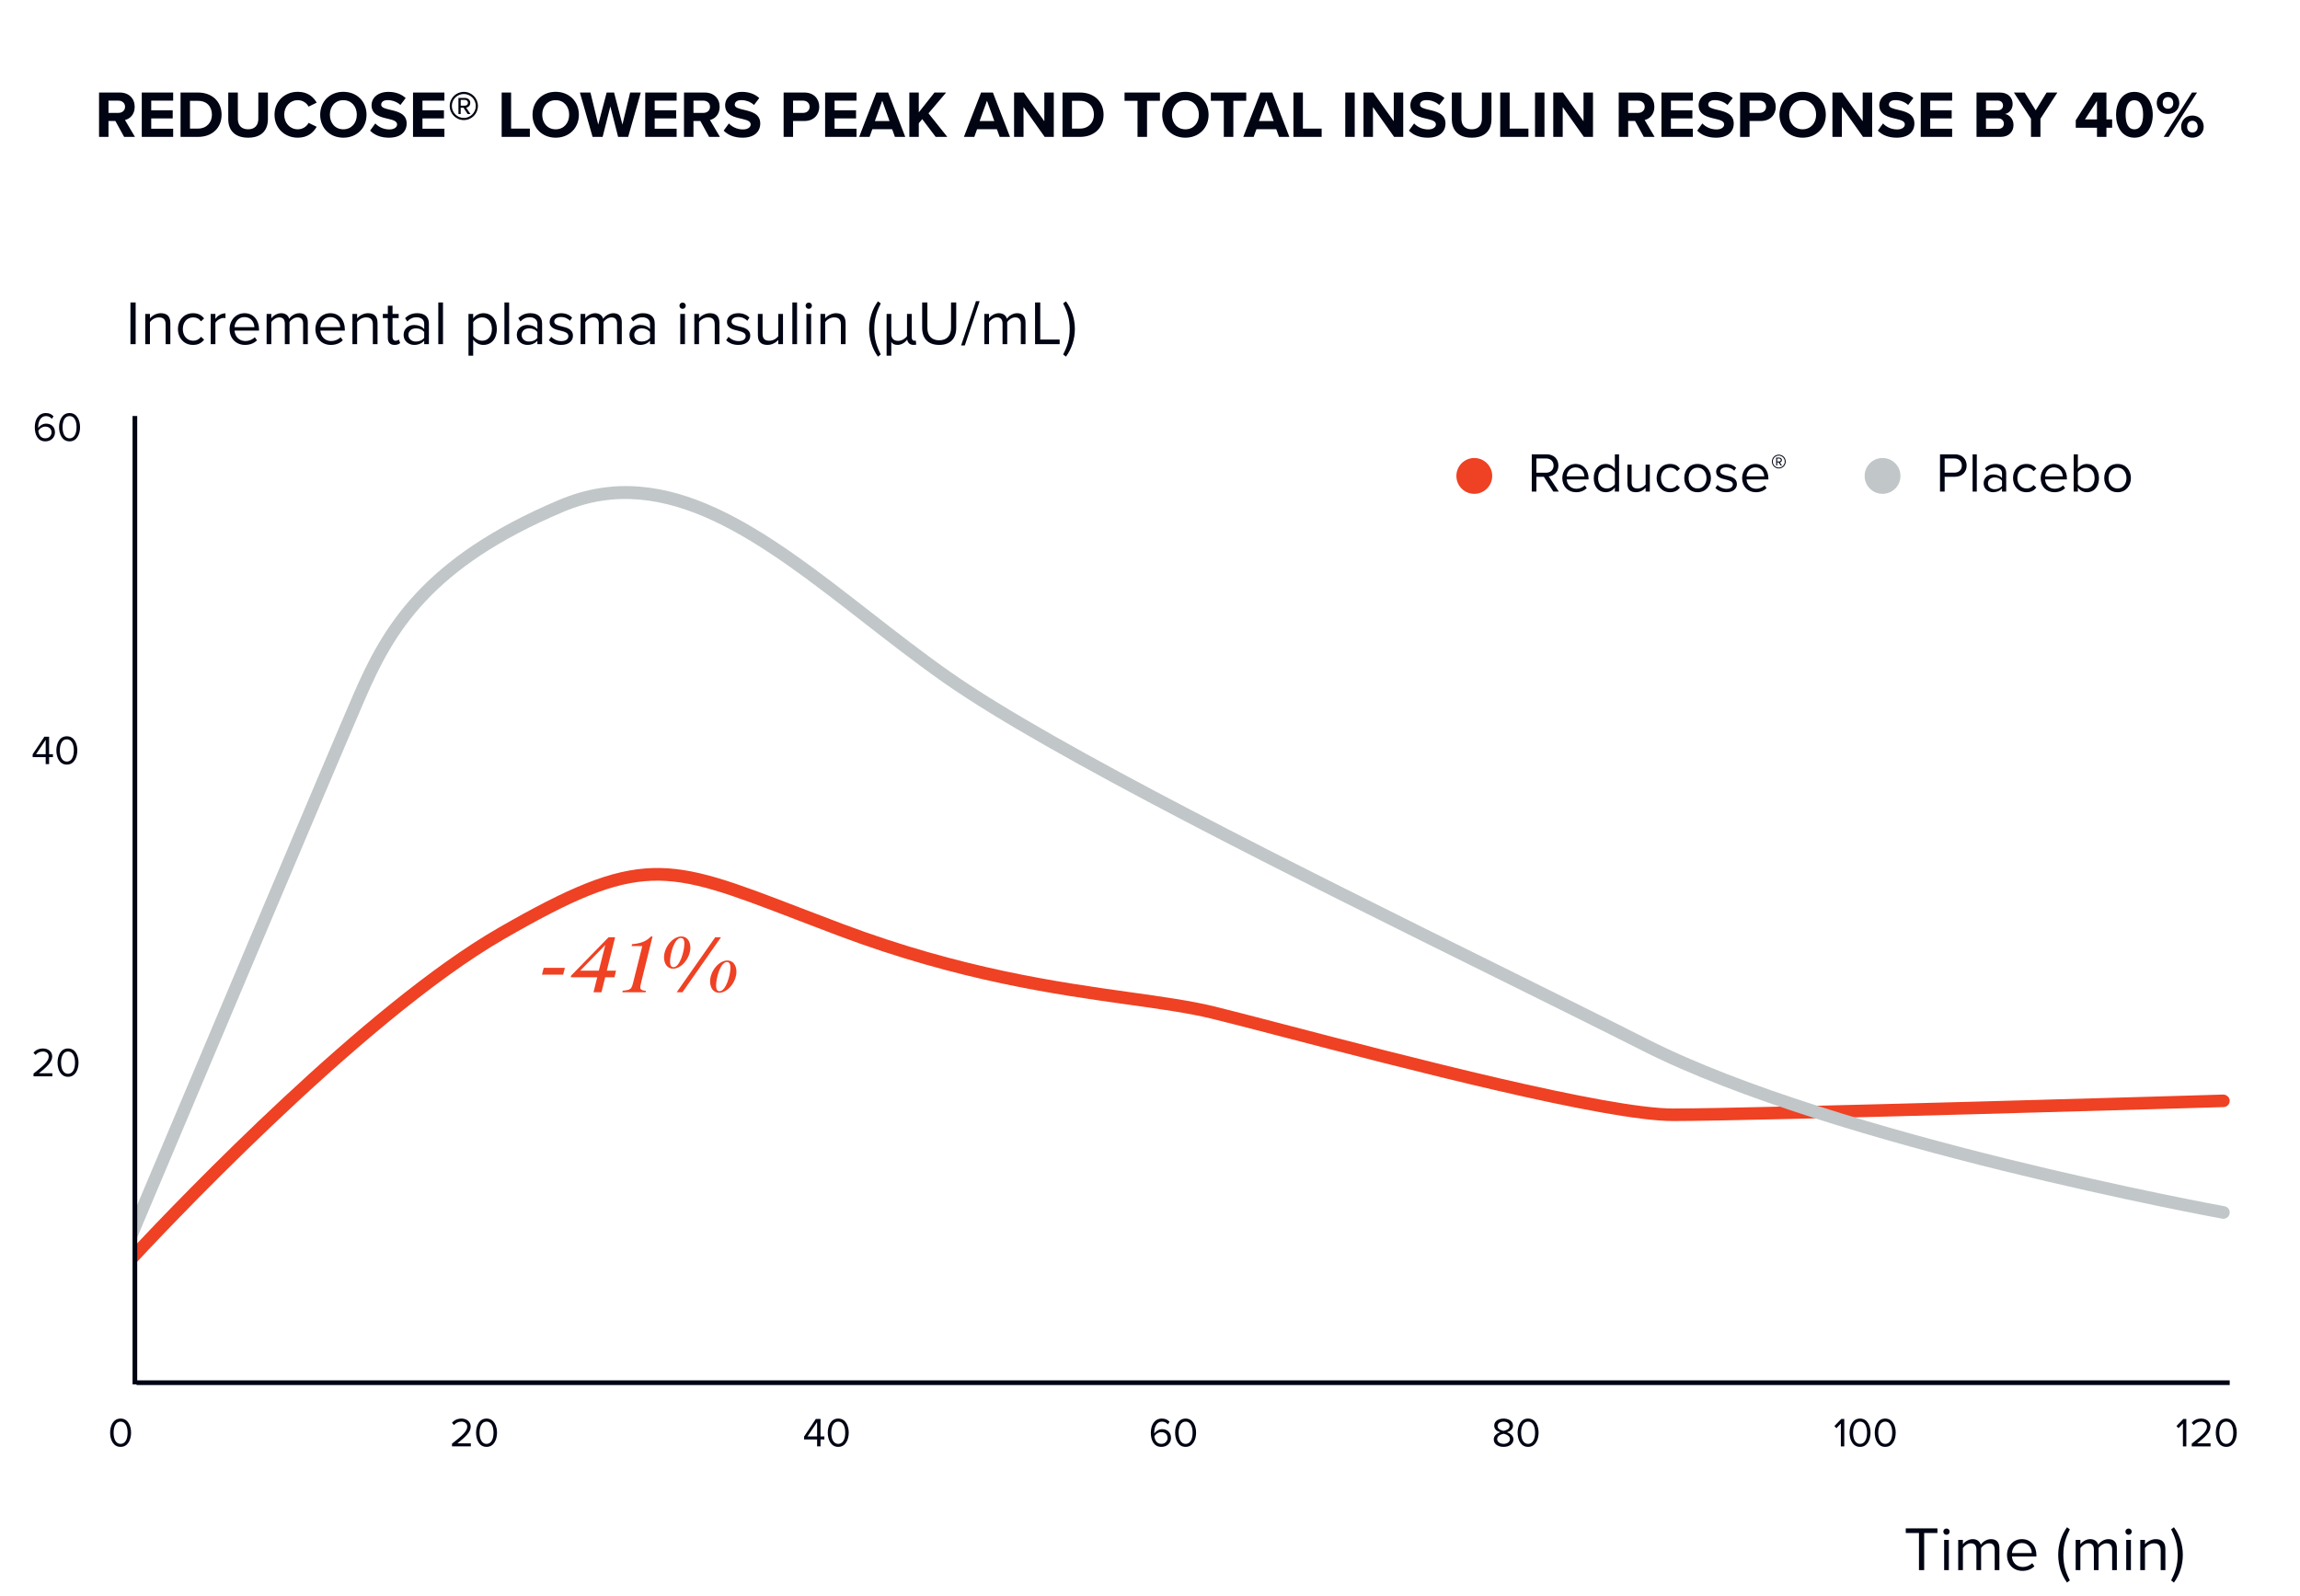 <svg xmlns="http://www.w3.org/2000/svg" fill="none" viewBox="0 0 588 408" height="408" width="588">
<path fill="#000413" d="M31.731 35L29.504 30.937H27.736V35H25.322V23.661H30.626C32.989 23.661 34.434 25.208 34.434 27.316C34.434 29.322 33.176 30.393 31.952 30.682L34.502 35H31.731ZM31.969 27.299C31.969 26.347 31.238 25.735 30.269 25.735H27.736V28.863H30.269C31.238 28.863 31.969 28.251 31.969 27.299ZM36.245 35V23.661H44.27V25.735H38.66V28.2H44.151V30.274H38.66V32.909H44.27V35H36.245ZM46.157 35V23.661H50.628C54.181 23.661 56.646 25.922 56.646 29.339C56.646 32.756 54.181 35 50.628 35H46.157ZM48.571 32.875H50.628C52.872 32.875 54.181 31.26 54.181 29.339C54.181 27.333 52.957 25.786 50.628 25.786H48.571V32.875ZM58.359 30.478V23.661H60.807V30.393C60.807 31.974 61.674 33.062 63.442 33.062C65.176 33.062 66.043 31.974 66.043 30.393V23.661H68.491V30.461C68.491 33.283 66.876 35.204 63.442 35.204C59.974 35.204 58.359 33.266 58.359 30.478ZM76.133 35.204C72.818 35.204 70.183 32.824 70.183 29.339C70.183 25.854 72.818 23.474 76.133 23.474C78.717 23.474 80.162 24.834 80.961 26.245L78.887 27.265C78.411 26.347 77.391 25.616 76.133 25.616C74.161 25.616 72.665 27.197 72.665 29.339C72.665 31.481 74.161 33.062 76.133 33.062C77.391 33.062 78.411 32.348 78.887 31.413L80.961 32.416C80.145 33.827 78.717 35.204 76.133 35.204ZM81.854 29.339C81.854 25.922 84.353 23.474 87.77 23.474C91.204 23.474 93.703 25.922 93.703 29.339C93.703 32.756 91.204 35.204 87.77 35.204C84.353 35.204 81.854 32.756 81.854 29.339ZM91.221 29.339C91.221 27.214 89.861 25.616 87.77 25.616C85.679 25.616 84.336 27.214 84.336 29.339C84.336 31.447 85.679 33.062 87.77 33.062C89.861 33.062 91.221 31.447 91.221 29.339ZM94.615 33.402L95.941 31.566C96.74 32.399 97.981 33.096 99.545 33.096C100.871 33.096 101.517 32.467 101.517 31.821C101.517 30.971 100.531 30.682 99.222 30.376C97.369 29.951 94.989 29.441 94.989 26.908C94.989 25.021 96.621 23.491 99.29 23.491C101.092 23.491 102.588 24.035 103.71 25.072L102.367 26.84C101.449 25.99 100.225 25.599 99.12 25.599C98.032 25.599 97.454 26.075 97.454 26.755C97.454 27.52 98.406 27.758 99.715 28.064C101.585 28.489 103.965 29.05 103.965 31.566C103.965 33.64 102.486 35.204 99.426 35.204C97.25 35.204 95.686 34.473 94.615 33.402ZM105.59 35V23.661H113.614V25.735H108.004V28.2H113.495V30.274H108.004V32.909H113.614V35H105.59ZM118.578 30.699C116.589 30.699 114.974 29.084 114.974 27.095C114.974 25.089 116.589 23.491 118.578 23.491C120.584 23.491 122.182 25.089 122.182 27.095C122.182 29.084 120.584 30.699 118.578 30.699ZM118.578 24.035C116.878 24.035 115.518 25.395 115.518 27.095C115.518 28.778 116.878 30.155 118.578 30.155C120.261 30.155 121.638 28.778 121.638 27.095C121.638 25.395 120.261 24.035 118.578 24.035ZM119.564 29.169L118.493 27.537H117.779V29.169H117.201V25.038H118.884C119.615 25.038 120.227 25.531 120.227 26.296C120.227 27.214 119.411 27.52 119.173 27.52L120.278 29.169H119.564ZM118.884 25.548H117.779V27.01H118.884C119.275 27.01 119.632 26.721 119.632 26.296C119.632 25.837 119.275 25.548 118.884 25.548ZM128.251 35V23.661H130.665V32.875H135.459V35H128.251ZM136.141 29.339C136.141 25.922 138.64 23.474 142.057 23.474C145.491 23.474 147.99 25.922 147.99 29.339C147.99 32.756 145.491 35.204 142.057 35.204C138.64 35.204 136.141 32.756 136.141 29.339ZM145.508 29.339C145.508 27.214 144.148 25.616 142.057 25.616C139.966 25.616 138.623 27.214 138.623 29.339C138.623 31.447 139.966 33.062 142.057 33.062C144.148 33.062 145.508 31.447 145.508 29.339ZM158.022 35L156.033 27.214L154.061 35H151.494L148.247 23.661H150.95L152.939 31.855L155.098 23.661H156.985L159.127 31.855L161.099 23.661H163.819L160.589 35H158.022ZM164.957 35V23.661H172.981V25.735H167.371V28.2H172.862V30.274H167.371V32.909H172.981V35H164.957ZM181.278 35L179.051 30.937H177.283V35H174.869V23.661H180.173C182.536 23.661 183.981 25.208 183.981 27.316C183.981 29.322 182.723 30.393 181.499 30.682L184.049 35H181.278ZM181.516 27.299C181.516 26.347 180.785 25.735 179.816 25.735H177.283V28.863H179.816C180.785 28.863 181.516 28.251 181.516 27.299ZM185.01 33.402L186.336 31.566C187.135 32.399 188.376 33.096 189.94 33.096C191.266 33.096 191.912 32.467 191.912 31.821C191.912 30.971 190.926 30.682 189.617 30.376C187.764 29.951 185.384 29.441 185.384 26.908C185.384 25.021 187.016 23.491 189.685 23.491C191.487 23.491 192.983 24.035 194.105 25.072L192.762 26.84C191.844 25.99 190.62 25.599 189.515 25.599C188.427 25.599 187.849 26.075 187.849 26.755C187.849 27.52 188.801 27.758 190.11 28.064C191.98 28.489 194.36 29.05 194.36 31.566C194.36 33.64 192.881 35.204 189.821 35.204C187.645 35.204 186.081 34.473 185.01 33.402ZM200.335 35V23.661H205.639C208.104 23.661 209.447 25.327 209.447 27.316C209.447 29.288 208.087 30.937 205.639 30.937H202.749V35H200.335ZM206.982 27.299C206.982 26.364 206.268 25.735 205.316 25.735H202.749V28.863H205.316C206.268 28.863 206.982 28.251 206.982 27.299ZM210.944 35V23.661H218.968V25.735H213.358V28.2H218.849V30.274H213.358V32.909H218.968V35H210.944ZM228.794 35L228.08 33.045H223.014L222.3 35H219.648L224.034 23.661H227.06L231.429 35H228.794ZM225.547 25.752L223.66 30.954H227.417L225.547 25.752ZM239.208 35L235.774 30.461L234.89 31.515V35H232.476V23.661H234.89V28.727L238.902 23.661H241.877L237.372 28.982L242.183 35H239.208ZM255.572 35L254.858 33.045H249.792L249.078 35H246.426L250.812 23.661H253.838L258.207 35H255.572ZM252.325 25.752L250.438 30.954H254.195L252.325 25.752ZM267.074 35L261.668 27.384V35H259.254V23.661H261.736L266.989 31.005V23.661H269.403V35H267.074ZM271.639 35V23.661H276.11C279.663 23.661 282.128 25.922 282.128 29.339C282.128 32.756 279.663 35 276.11 35H271.639ZM274.053 32.875H276.11C278.354 32.875 279.663 31.26 279.663 29.339C279.663 27.333 278.439 25.786 276.11 25.786H274.053V32.875ZM290.809 35V25.786H287.494V23.661H296.538V25.786H293.24V35H290.809ZM297.126 29.339C297.126 25.922 299.625 23.474 303.042 23.474C306.476 23.474 308.975 25.922 308.975 29.339C308.975 32.756 306.476 35.204 303.042 35.204C299.625 35.204 297.126 32.756 297.126 29.339ZM306.493 29.339C306.493 27.214 305.133 25.616 303.042 25.616C300.951 25.616 299.608 27.214 299.608 29.339C299.608 31.447 300.951 33.062 303.042 33.062C305.133 33.062 306.493 31.447 306.493 29.339ZM312.872 35V25.786H309.557V23.661H318.601V25.786H315.303V35H312.872ZM326.992 35L326.278 33.045H321.212L320.498 35H317.846L322.232 23.661H325.258L329.627 35H326.992ZM323.745 25.752L321.858 30.954H325.615L323.745 25.752ZM330.674 35V23.661H333.088V32.875H337.882V35H330.674ZM343.922 35V23.661H346.336V35H343.922ZM356.407 35L351.001 27.384V35H348.587V23.661H351.069L356.322 31.005V23.661H358.736V35H356.407ZM360.19 33.402L361.516 31.566C362.315 32.399 363.556 33.096 365.12 33.096C366.446 33.096 367.092 32.467 367.092 31.821C367.092 30.971 366.106 30.682 364.797 30.376C362.944 29.951 360.564 29.441 360.564 26.908C360.564 25.021 362.196 23.491 364.865 23.491C366.667 23.491 368.163 24.035 369.285 25.072L367.942 26.84C367.024 25.99 365.8 25.599 364.695 25.599C363.607 25.599 363.029 26.075 363.029 26.755C363.029 27.52 363.981 27.758 365.29 28.064C367.16 28.489 369.54 29.05 369.54 31.566C369.54 33.64 368.061 35.204 365.001 35.204C362.825 35.204 361.261 34.473 360.19 33.402ZM371.165 30.478V23.661H373.613V30.393C373.613 31.974 374.48 33.062 376.248 33.062C377.982 33.062 378.849 31.974 378.849 30.393V23.661H381.297V30.461C381.297 33.283 379.682 35.204 376.248 35.204C372.78 35.204 371.165 33.266 371.165 30.478ZM383.534 35V23.661H385.948V32.875H390.742V35H383.534ZM392.432 35V23.661H394.846V35H392.432ZM404.917 35L399.511 27.384V35H397.097V23.661H399.579L404.832 31.005V23.661H407.246V35H404.917ZM420.24 35L418.013 30.937H416.245V35H413.831V23.661H419.135C421.498 23.661 422.943 25.208 422.943 27.316C422.943 29.322 421.685 30.393 420.461 30.682L423.011 35H420.24ZM420.478 27.299C420.478 26.347 419.747 25.735 418.778 25.735H416.245V28.863H418.778C419.747 28.863 420.478 28.251 420.478 27.299ZM424.755 35V23.661H432.779V25.735H427.169V28.2H432.66V30.274H427.169V32.909H432.779V35H424.755ZM433.884 33.402L435.21 31.566C436.009 32.399 437.25 33.096 438.814 33.096C440.14 33.096 440.786 32.467 440.786 31.821C440.786 30.971 439.8 30.682 438.491 30.376C436.638 29.951 434.258 29.441 434.258 26.908C434.258 25.021 435.89 23.491 438.559 23.491C440.361 23.491 441.857 24.035 442.979 25.072L441.636 26.84C440.718 25.99 439.494 25.599 438.389 25.599C437.301 25.599 436.723 26.075 436.723 26.755C436.723 27.52 437.675 27.758 438.984 28.064C440.854 28.489 443.234 29.05 443.234 31.566C443.234 33.64 441.755 35.204 438.695 35.204C436.519 35.204 434.955 34.473 433.884 33.402ZM444.86 35V23.661H450.164C452.629 23.661 453.972 25.327 453.972 27.316C453.972 29.288 452.612 30.937 450.164 30.937H447.274V35H444.86ZM451.507 27.299C451.507 26.364 450.793 25.735 449.841 25.735H447.274V28.863H449.841C450.793 28.863 451.507 28.251 451.507 27.299ZM454.924 29.339C454.924 25.922 457.423 23.474 460.84 23.474C464.274 23.474 466.773 25.922 466.773 29.339C466.773 32.756 464.274 35.204 460.84 35.204C457.423 35.204 454.924 32.756 454.924 29.339ZM464.291 29.339C464.291 27.214 462.931 25.616 460.84 25.616C458.749 25.616 457.406 27.214 457.406 29.339C457.406 31.447 458.749 33.062 460.84 33.062C462.931 33.062 464.291 31.447 464.291 29.339ZM476.287 35L470.881 27.384V35H468.467V23.661H470.949L476.202 31.005V23.661H478.616V35H476.287ZM480.07 33.402L481.396 31.566C482.195 32.399 483.436 33.096 485 33.096C486.326 33.096 486.972 32.467 486.972 31.821C486.972 30.971 485.986 30.682 484.677 30.376C482.824 29.951 480.444 29.441 480.444 26.908C480.444 25.021 482.076 23.491 484.745 23.491C486.547 23.491 488.043 24.035 489.165 25.072L487.822 26.84C486.904 25.99 485.68 25.599 484.575 25.599C483.487 25.599 482.909 26.075 482.909 26.755C482.909 27.52 483.861 27.758 485.17 28.064C487.04 28.489 489.42 29.05 489.42 31.566C489.42 33.64 487.941 35.204 484.881 35.204C482.705 35.204 481.141 34.473 480.07 33.402ZM491.045 35V23.661H499.069V25.735H493.459V28.2H498.95V30.274H493.459V32.909H499.069V35H491.045ZM505.306 35V23.661H511.273C513.432 23.661 514.537 25.038 514.537 26.551C514.537 27.979 513.653 28.931 512.582 29.152C513.789 29.339 514.758 30.512 514.758 31.94C514.758 33.64 513.619 35 511.46 35H505.306ZM507.72 28.217H510.746C511.562 28.217 512.072 27.69 512.072 26.959C512.072 26.262 511.562 25.718 510.746 25.718H507.72V28.217ZM507.72 32.943H510.831C511.749 32.943 512.293 32.416 512.293 31.6C512.293 30.886 511.783 30.274 510.831 30.274H507.72V32.943ZM519.226 35V30.359L514.857 23.661H517.611L520.433 28.217L523.221 23.661H525.975L521.64 30.359V35H519.226ZM536.097 35V32.654H530.674V30.75L535.179 23.661H538.511V30.529H539.973V32.654H538.511V35H536.097ZM536.097 25.803L533.037 30.529H536.097V25.803ZM540.97 29.339C540.97 26.415 542.415 23.491 545.662 23.491C548.892 23.491 550.354 26.415 550.354 29.339C550.354 32.263 548.892 35.204 545.662 35.204C542.415 35.204 540.97 32.263 540.97 29.339ZM547.889 29.339C547.889 27.248 547.277 25.633 545.662 25.633C544.03 25.633 543.418 27.248 543.418 29.339C543.418 31.43 544.03 33.062 545.662 33.062C547.277 33.062 547.889 31.43 547.889 29.339ZM551.376 26.347C551.376 24.749 552.515 23.491 554.249 23.491C556 23.491 557.139 24.749 557.139 26.347C557.139 27.928 556 29.135 554.249 29.135C552.515 29.135 551.376 27.928 551.376 26.347ZM553.144 35L560.386 23.661H561.678L554.419 35H553.144ZM555.592 26.347C555.592 25.395 555.031 24.834 554.249 24.834C553.484 24.834 552.906 25.395 552.906 26.347C552.906 27.231 553.484 27.809 554.249 27.809C555.031 27.809 555.592 27.231 555.592 26.347ZM557.615 32.399C557.615 30.801 558.754 29.543 560.488 29.543C562.222 29.543 563.378 30.801 563.378 32.399C563.378 33.98 562.222 35.204 560.488 35.204C558.754 35.204 557.615 33.98 557.615 32.399ZM561.848 32.399C561.848 31.464 561.27 30.886 560.488 30.886C559.706 30.886 559.145 31.464 559.145 32.399C559.145 33.317 559.706 33.878 560.488 33.878C561.27 33.878 561.848 33.317 561.848 32.399Z"></path>
<path fill="#000413" d="M33.351 88V77.328H34.679V88H33.351ZM42.347 88V82.944C42.347 81.584 41.659 81.152 40.619 81.152C39.675 81.152 38.779 81.728 38.331 82.352V88H37.131V80.272H38.331V81.392C38.875 80.752 39.931 80.08 41.083 80.08C42.699 80.08 43.547 80.896 43.547 82.576V88H42.347ZM45.495 84.128C45.495 81.84 47.047 80.08 49.351 80.08C50.759 80.08 51.591 80.656 52.183 81.424L51.383 82.16C50.871 81.456 50.215 81.152 49.415 81.152C47.767 81.152 46.743 82.416 46.743 84.128C46.743 85.84 47.767 87.12 49.415 87.12C50.215 87.12 50.871 86.8 51.383 86.112L52.183 86.848C51.591 87.616 50.759 88.192 49.351 88.192C47.047 88.192 45.495 86.432 45.495 84.128ZM53.865 88V80.272H55.065V81.52C55.689 80.704 56.585 80.112 57.641 80.112V81.344C57.497 81.312 57.353 81.296 57.161 81.296C56.425 81.296 55.417 81.904 55.065 82.528V88H53.865ZM58.699 84.128C58.699 81.888 60.298 80.08 62.507 80.08C64.843 80.08 66.219 81.904 66.219 84.224V84.528H59.962C60.059 85.984 61.083 87.2 62.746 87.2C63.627 87.2 64.522 86.848 65.13 86.224L65.707 87.008C64.939 87.776 63.898 88.192 62.635 88.192C60.346 88.192 58.699 86.544 58.699 84.128ZM62.49 81.072C60.843 81.072 60.026 82.464 59.962 83.648H65.034C65.019 82.496 64.251 81.072 62.49 81.072ZM77.49 88V82.752C77.49 81.776 77.058 81.152 76.066 81.152C75.266 81.152 74.418 81.728 74.018 82.336V88H72.818V82.752C72.818 81.776 72.402 81.152 71.394 81.152C70.61 81.152 69.778 81.728 69.362 82.352V88H68.162V80.272H69.362V81.392C69.682 80.896 70.722 80.08 71.858 80.08C73.042 80.08 73.714 80.72 73.938 81.52C74.37 80.816 75.41 80.08 76.53 80.08C77.938 80.08 78.69 80.864 78.69 82.416V88H77.49ZM80.636 84.128C80.636 81.888 82.236 80.08 84.444 80.08C86.78 80.08 88.156 81.904 88.156 84.224V84.528H81.9C81.996 85.984 83.02 87.2 84.684 87.2C85.564 87.2 86.46 86.848 87.068 86.224L87.644 87.008C86.876 87.776 85.836 88.192 84.572 88.192C82.284 88.192 80.636 86.544 80.636 84.128ZM84.428 81.072C82.78 81.072 81.964 82.464 81.9 83.648H86.972C86.956 82.496 86.188 81.072 84.428 81.072ZM95.316 88V82.944C95.316 81.584 94.628 81.152 93.588 81.152C92.644 81.152 91.748 81.728 91.3 82.352V88H90.1V80.272H91.3V81.392C91.844 80.752 92.9 80.08 94.052 80.08C95.668 80.08 96.516 80.896 96.516 82.576V88H95.316ZM100.864 88.192C99.728 88.192 99.152 87.536 99.152 86.384V81.328H97.872V80.272H99.152V78.16H100.352V80.272H101.92V81.328H100.352V86.128C100.352 86.704 100.608 87.12 101.136 87.12C101.472 87.12 101.792 86.976 101.952 86.8L102.304 87.696C102 87.984 101.568 88.192 100.864 88.192ZM108.447 88V87.12C107.807 87.824 106.927 88.192 105.887 88.192C104.575 88.192 103.183 87.312 103.183 85.632C103.183 83.904 104.575 83.088 105.887 83.088C106.943 83.088 107.823 83.424 108.447 84.144V82.752C108.447 81.712 107.615 81.12 106.495 81.12C105.567 81.12 104.815 81.456 104.127 82.192L103.567 81.36C104.399 80.496 105.391 80.08 106.655 80.08C108.287 80.08 109.647 80.816 109.647 82.688V88H108.447ZM108.447 86.368V84.912C107.983 84.272 107.167 83.952 106.319 83.952C105.199 83.952 104.415 84.656 104.415 85.648C104.415 86.624 105.199 87.328 106.319 87.328C107.167 87.328 107.983 87.008 108.447 86.368ZM112.053 88V77.328H113.253V88H112.053ZM120.972 90.944H119.772V80.272H120.972V81.424C121.532 80.64 122.492 80.08 123.58 80.08C125.612 80.08 127.02 81.616 127.02 84.128C127.02 86.624 125.612 88.192 123.58 88.192C122.524 88.192 121.596 87.696 120.972 86.832V90.944ZM125.756 84.128C125.756 82.416 124.828 81.152 123.276 81.152C122.332 81.152 121.388 81.712 120.972 82.384V85.872C121.388 86.544 122.332 87.12 123.276 87.12C124.828 87.12 125.756 85.84 125.756 84.128ZM128.959 88V77.328H130.159V88H128.959ZM137.385 88V87.12C136.745 87.824 135.865 88.192 134.825 88.192C133.513 88.192 132.121 87.312 132.121 85.632C132.121 83.904 133.513 83.088 134.825 83.088C135.881 83.088 136.761 83.424 137.385 84.144V82.752C137.385 81.712 136.553 81.12 135.433 81.12C134.505 81.12 133.753 81.456 133.065 82.192L132.505 81.36C133.337 80.496 134.329 80.08 135.593 80.08C137.225 80.08 138.585 80.816 138.585 82.688V88H137.385ZM137.385 86.368V84.912C136.921 84.272 136.105 83.952 135.257 83.952C134.137 83.952 133.353 84.656 133.353 85.648C133.353 86.624 134.137 87.328 135.257 87.328C136.105 87.328 136.921 87.008 137.385 86.368ZM140.318 86.976L140.942 86.112C141.454 86.704 142.43 87.216 143.486 87.216C144.67 87.216 145.31 86.688 145.31 85.936C145.31 85.088 144.366 84.816 143.326 84.56C142.014 84.256 140.526 83.904 140.526 82.304C140.526 81.104 141.566 80.08 143.406 80.08C144.718 80.08 145.646 80.576 146.27 81.2L145.71 82.032C145.246 81.472 144.398 81.056 143.406 81.056C142.35 81.056 141.694 81.536 141.694 82.224C141.694 82.976 142.574 83.216 143.582 83.456C144.926 83.76 146.478 84.144 146.478 85.856C146.478 87.152 145.438 88.192 143.438 88.192C142.174 88.192 141.102 87.808 140.318 86.976ZM157.756 88V82.752C157.756 81.776 157.324 81.152 156.332 81.152C155.532 81.152 154.684 81.728 154.284 82.336V88H153.084V82.752C153.084 81.776 152.668 81.152 151.66 81.152C150.876 81.152 150.044 81.728 149.628 82.352V88H148.428V80.272H149.628V81.392C149.948 80.896 150.988 80.08 152.124 80.08C153.308 80.08 153.98 80.72 154.204 81.52C154.636 80.816 155.676 80.08 156.796 80.08C158.204 80.08 158.956 80.864 158.956 82.416V88H157.756ZM166.182 88V87.12C165.542 87.824 164.662 88.192 163.622 88.192C162.31 88.192 160.918 87.312 160.918 85.632C160.918 83.904 162.31 83.088 163.622 83.088C164.678 83.088 165.558 83.424 166.182 84.144V82.752C166.182 81.712 165.35 81.12 164.23 81.12C163.302 81.12 162.55 81.456 161.862 82.192L161.302 81.36C162.134 80.496 163.126 80.08 164.39 80.08C166.022 80.08 167.382 80.816 167.382 82.688V88H166.182ZM166.182 86.368V84.912C165.718 84.272 164.902 83.952 164.054 83.952C162.934 83.952 162.15 84.656 162.15 85.648C162.15 86.624 162.934 87.328 164.054 87.328C164.902 87.328 165.718 87.008 166.182 86.368ZM174.504 78.976C174.072 78.976 173.704 78.608 173.704 78.16C173.704 77.712 174.072 77.36 174.504 77.36C174.952 77.36 175.32 77.712 175.32 78.16C175.32 78.608 174.952 78.976 174.504 78.976ZM173.912 88V80.272H175.112V88H173.912ZM182.722 88V82.944C182.722 81.584 182.034 81.152 180.994 81.152C180.05 81.152 179.154 81.728 178.706 82.352V88H177.506V80.272H178.706V81.392C179.25 80.752 180.306 80.08 181.458 80.08C183.074 80.08 183.922 80.896 183.922 82.576V88H182.722ZM185.646 86.976L186.27 86.112C186.782 86.704 187.758 87.216 188.814 87.216C189.998 87.216 190.638 86.688 190.638 85.936C190.638 85.088 189.694 84.816 188.654 84.56C187.342 84.256 185.854 83.904 185.854 82.304C185.854 81.104 186.894 80.08 188.734 80.08C190.046 80.08 190.974 80.576 191.598 81.2L191.038 82.032C190.574 81.472 189.726 81.056 188.734 81.056C187.678 81.056 187.022 81.536 187.022 82.224C187.022 82.976 187.902 83.216 188.91 83.456C190.254 83.76 191.806 84.144 191.806 85.856C191.806 87.152 190.766 88.192 188.766 88.192C187.502 88.192 186.43 87.808 185.646 86.976ZM198.972 88V86.912C198.38 87.584 197.372 88.192 196.22 88.192C194.604 88.192 193.756 87.408 193.756 85.728V80.272H194.956V85.36C194.956 86.72 195.644 87.12 196.684 87.12C197.628 87.12 198.524 86.576 198.972 85.952V80.272H200.172V88H198.972ZM202.568 88V77.328H203.768V88H202.568ZM206.754 78.976C206.322 78.976 205.954 78.608 205.954 78.16C205.954 77.712 206.322 77.36 206.754 77.36C207.202 77.36 207.57 77.712 207.57 78.16C207.57 78.608 207.202 78.976 206.754 78.976ZM206.162 88V80.272H207.362V88H206.162ZM214.972 88V82.944C214.972 81.584 214.284 81.152 213.244 81.152C212.3 81.152 211.404 81.728 210.956 82.352V88H209.756V80.272H210.956V81.392C211.5 80.752 212.556 80.08 213.708 80.08C215.324 80.08 216.172 80.896 216.172 82.576V88H214.972ZM224.453 91.184C223.013 89.216 222.197 86.688 222.197 84.112C222.197 81.536 223.013 79.024 224.453 77.04L225.173 77.584C224.149 79.616 223.509 81.44 223.509 84.112C223.509 86.768 224.149 88.608 225.173 90.624L224.453 91.184ZM227.862 90.944H226.662V80.272H227.862V85.36C227.862 86.64 228.55 87.152 229.622 87.152C230.534 87.152 231.43 86.576 231.878 85.952V80.272H233.078V86.192C233.078 86.752 233.334 87.12 233.83 87.12C233.942 87.12 234.07 87.104 234.134 87.088L234.23 88.128C234.054 88.16 233.814 88.192 233.59 88.192C232.582 88.192 232.086 87.664 231.926 86.816C231.382 87.568 230.47 88.192 229.478 88.192C228.566 88.192 228.086 87.84 227.862 87.424V90.944ZM235.757 83.856V77.328H237.085V83.824C237.085 85.776 238.141 87.008 240.109 87.008C242.077 87.008 243.133 85.776 243.133 83.824V77.328H244.461V83.84C244.461 86.496 243.005 88.192 240.109 88.192C237.213 88.192 235.757 86.48 235.757 83.856ZM245.712 88.32L249.504 77.008H250.448L246.656 88.32H245.712ZM260.975 88V82.752C260.975 81.776 260.543 81.152 259.551 81.152C258.751 81.152 257.903 81.728 257.503 82.336V88H256.303V82.752C256.303 81.776 255.887 81.152 254.879 81.152C254.095 81.152 253.263 81.728 252.847 82.352V88H251.647V80.272H252.847V81.392C253.167 80.896 254.207 80.08 255.343 80.08C256.527 80.08 257.199 80.72 257.423 81.52C257.855 80.816 258.895 80.08 260.015 80.08C261.423 80.08 262.175 80.864 262.175 82.416V88H260.975ZM264.616 88V77.328H265.944V86.816H270.904V88H264.616ZM273.477 84.112C273.477 81.44 272.837 79.616 271.797 77.584L272.517 77.04C273.973 79.024 274.789 81.536 274.789 84.112C274.789 86.688 273.973 89.216 272.517 91.184L271.797 90.624C272.837 88.608 273.477 86.768 273.477 84.112Z"></path>
<path fill="#000413" d="M490.589 401.453V391.965H487.213V390.781H495.309V391.965H491.917V401.453H490.589ZM497.618 392.429C497.186 392.429 496.818 392.061 496.818 391.613C496.818 391.165 497.186 390.813 497.618 390.813C498.066 390.813 498.434 391.165 498.434 391.613C498.434 392.061 498.066 392.429 497.618 392.429ZM497.026 401.453V393.725H498.226V401.453H497.026ZM509.948 401.453V396.205C509.948 395.229 509.516 394.605 508.524 394.605C507.724 394.605 506.876 395.181 506.476 395.789V401.453H505.276V396.205C505.276 395.229 504.86 394.605 503.852 394.605C503.068 394.605 502.236 395.181 501.82 395.805V401.453H500.62V393.725H501.82V394.845C502.14 394.349 503.18 393.533 504.316 393.533C505.5 393.533 506.172 394.173 506.396 394.973C506.828 394.269 507.868 393.533 508.988 393.533C510.396 393.533 511.148 394.317 511.148 395.869V401.453H509.948ZM513.094 397.581C513.094 395.341 514.694 393.533 516.902 393.533C519.238 393.533 520.614 395.357 520.614 397.677V397.981H514.358C514.454 399.437 515.478 400.653 517.142 400.653C518.022 400.653 518.918 400.301 519.526 399.677L520.102 400.461C519.334 401.229 518.294 401.645 517.03 401.645C514.742 401.645 513.094 399.997 513.094 397.581ZM516.886 394.525C515.238 394.525 514.422 395.917 514.358 397.101H519.43C519.414 395.949 518.646 394.525 516.886 394.525ZM528.442 404.637C527.002 402.669 526.186 400.141 526.186 397.565C526.186 394.989 527.002 392.477 528.442 390.493L529.162 391.037C528.138 393.069 527.498 394.893 527.498 397.565C527.498 400.221 528.138 402.061 529.162 404.077L528.442 404.637ZM539.979 401.453V396.205C539.979 395.229 539.547 394.605 538.555 394.605C537.755 394.605 536.907 395.181 536.507 395.789V401.453H535.307V396.205C535.307 395.229 534.891 394.605 533.883 394.605C533.099 394.605 532.267 395.181 531.851 395.805V401.453H530.651V393.725H531.851V394.845C532.171 394.349 533.211 393.533 534.347 393.533C535.531 393.533 536.203 394.173 536.427 394.973C536.859 394.269 537.899 393.533 539.019 393.533C540.427 393.533 541.179 394.317 541.179 395.869V401.453H539.979ZM544.165 392.429C543.733 392.429 543.365 392.061 543.365 391.613C543.365 391.165 543.733 390.813 544.165 390.813C544.613 390.813 544.981 391.165 544.981 391.613C544.981 392.061 544.613 392.429 544.165 392.429ZM543.573 401.453V393.725H544.773V401.453H543.573ZM552.383 401.453V396.397C552.383 395.037 551.695 394.605 550.655 394.605C549.711 394.605 548.815 395.181 548.367 395.805V401.453H547.167V393.725H548.367V394.845C548.911 394.205 549.967 393.533 551.119 393.533C552.735 393.533 553.583 394.349 553.583 396.029V401.453H552.383ZM556.731 397.565C556.731 394.893 556.091 393.069 555.051 391.037L555.771 390.493C557.227 392.477 558.043 394.989 558.043 397.565C558.043 400.141 557.227 402.669 555.771 404.637L555.051 404.077C556.091 402.061 556.731 400.221 556.731 397.565Z"></path>
<path fill="#EF4123" d="M138.554 249.194L139 247.467H144.413L143.967 249.194H138.554ZM153.769 253.695H151.732L152.683 249.873H145.912L146.009 249.446L155.593 239.63H157.261L155.127 248.185H157.494L157.087 249.873H154.72L153.769 253.695ZM153.09 248.185L154.739 241.628L148.337 248.185H153.09ZM166.822 239.455L163.989 250.882C163.485 252.899 163.466 253.151 165.134 253.345L165.056 253.695H159.101L159.198 253.307C161.39 253.093 161.448 252.899 161.952 250.882L164.203 241.899H161.467L161.584 241.414C164.125 241.182 165.347 240.541 166.395 239.455H166.822ZM183.943 253.442C185.573 253.442 186.737 249.349 186.737 247.409C186.737 246.594 186.485 245.973 185.845 245.973C184.176 245.973 183.07 250.028 183.07 251.987C183.07 252.802 183.284 253.442 183.943 253.442ZM181.538 250.92C181.538 248.36 183.73 245.585 185.961 245.585C187.435 245.585 188.27 246.846 188.27 248.457C188.27 251.017 186.058 253.83 183.846 253.83C182.353 253.83 181.538 252.55 181.538 250.92ZM174.476 253.695H173.002L182.857 239.63H184.331L174.476 253.695ZM172.187 247.293C173.797 247.293 174.961 243.199 174.961 241.259C174.961 240.444 174.728 239.824 174.069 239.824C172.42 239.824 171.295 243.878 171.295 245.838C171.295 246.652 171.508 247.293 172.187 247.293ZM169.762 244.771C169.762 242.21 171.974 239.436 174.185 239.436C175.66 239.436 176.494 240.697 176.494 242.307C176.494 244.868 174.282 247.681 172.071 247.681C170.596 247.681 169.762 246.4 169.762 244.771Z"></path>
<path fill="#EF4123" d="M376.907 126.265C379.437 126.265 381.487 124.215 381.487 121.685C381.487 119.155 379.437 117.105 376.907 117.105C374.377 117.105 372.327 119.155 372.327 121.685C372.327 124.215 374.377 126.265 376.907 126.265Z"></path>
<path fill="#000413" d="M397.108 125.685L394.682 121.904H392.785V125.685H391.6V116.167H395.424C397.165 116.167 398.407 117.28 398.407 119.036C398.407 120.748 397.237 121.69 395.938 121.804L398.507 125.685H397.108ZM397.18 119.036C397.18 117.965 396.409 117.223 395.282 117.223H392.785V120.862H395.282C396.409 120.862 397.18 120.106 397.18 119.036ZM399.408 122.232C399.408 120.234 400.835 118.622 402.804 118.622C404.887 118.622 406.114 120.249 406.114 122.318V122.589H400.535C400.621 123.887 401.534 124.972 403.018 124.972C403.803 124.972 404.602 124.658 405.144 124.101L405.658 124.801C404.973 125.486 404.045 125.857 402.918 125.857C400.877 125.857 399.408 124.387 399.408 122.232ZM402.79 119.507C401.32 119.507 400.592 120.748 400.535 121.804H405.059C405.044 120.777 404.359 119.507 402.79 119.507ZM412.842 125.685V124.658C412.329 125.357 411.487 125.857 410.516 125.857C408.718 125.857 407.448 124.487 407.448 122.246C407.448 120.049 408.704 118.622 410.516 118.622C411.444 118.622 412.286 119.078 412.842 119.835V116.167H413.913V125.685H412.842ZM412.842 123.816V120.691C412.457 120.092 411.63 119.578 410.773 119.578C409.389 119.578 408.561 120.719 408.561 122.246C408.561 123.773 409.389 124.901 410.773 124.901C411.63 124.901 412.457 124.415 412.842 123.816ZM420.708 125.685V124.715C420.18 125.314 419.281 125.857 418.254 125.857C416.812 125.857 416.056 125.157 416.056 123.659V118.793H417.126V123.331C417.126 124.544 417.74 124.901 418.667 124.901C419.509 124.901 420.308 124.415 420.708 123.859V118.793H421.778V125.685H420.708ZM423.516 122.232C423.516 120.191 424.9 118.622 426.955 118.622C428.211 118.622 428.953 119.135 429.481 119.82L428.767 120.477C428.311 119.849 427.726 119.578 427.012 119.578C425.542 119.578 424.629 120.705 424.629 122.232C424.629 123.759 425.542 124.901 427.012 124.901C427.726 124.901 428.311 124.615 428.767 124.002L429.481 124.658C428.953 125.343 428.211 125.857 426.955 125.857C424.9 125.857 423.516 124.287 423.516 122.232ZM433.992 125.857C431.894 125.857 430.581 124.23 430.581 122.232C430.581 120.234 431.894 118.622 433.992 118.622C436.09 118.622 437.402 120.234 437.402 122.232C437.402 124.23 436.09 125.857 433.992 125.857ZM433.992 124.901C435.462 124.901 436.275 123.645 436.275 122.232C436.275 120.834 435.462 119.578 433.992 119.578C432.522 119.578 431.694 120.834 431.694 122.232C431.694 123.645 432.522 124.901 433.992 124.901ZM438.548 124.772L439.104 124.002C439.561 124.53 440.432 124.986 441.373 124.986C442.429 124.986 443 124.515 443 123.845C443 123.088 442.158 122.846 441.231 122.617C440.06 122.346 438.733 122.032 438.733 120.605C438.733 119.535 439.661 118.622 441.302 118.622C442.472 118.622 443.3 119.064 443.856 119.621L443.357 120.363C442.943 119.863 442.187 119.492 441.302 119.492C440.36 119.492 439.775 119.92 439.775 120.534C439.775 121.205 440.56 121.419 441.459 121.633C442.658 121.904 444.042 122.246 444.042 123.773C444.042 124.929 443.114 125.857 441.331 125.857C440.203 125.857 439.247 125.514 438.548 124.772ZM445.381 122.232C445.381 120.234 446.808 118.622 448.777 118.622C450.861 118.622 452.088 120.249 452.088 122.318V122.589H446.508C446.594 123.887 447.507 124.972 448.991 124.972C449.776 124.972 450.575 124.658 451.118 124.101L451.631 124.801C450.946 125.486 450.019 125.857 448.891 125.857C446.851 125.857 445.381 124.387 445.381 122.232ZM448.763 119.507C447.293 119.507 446.565 120.748 446.508 121.804H451.032C451.018 120.777 450.333 119.507 448.763 119.507Z"></path>
<path fill="#000413" d="M454.753 119.78C453.779 119.78 452.989 118.99 452.989 118.017C452.989 117.035 453.779 116.253 454.753 116.253C455.734 116.253 456.516 117.035 456.516 118.017C456.516 118.99 455.734 119.78 454.753 119.78ZM454.753 116.494C453.904 116.494 453.222 117.168 453.222 118.017C453.222 118.857 453.904 119.547 454.753 119.547C455.593 119.547 456.275 118.857 456.275 118.017C456.275 117.168 455.593 116.494 454.753 116.494ZM455.235 119.032L454.711 118.233H454.345V119.032H454.079V117.01H454.902C455.252 117.01 455.543 117.251 455.543 117.626C455.543 118.075 455.144 118.225 455.027 118.225L455.568 119.032H455.235ZM454.902 117.243H454.345V117.992H454.902C455.11 117.992 455.268 117.834 455.268 117.626C455.268 117.401 455.11 117.243 454.902 117.243Z"></path>
<path fill="#C1C6C8" d="M481.278 126.265C483.808 126.265 485.857 124.215 485.857 121.685C485.857 119.155 483.808 117.105 481.278 117.105C478.748 117.105 476.698 119.155 476.698 121.685C476.698 124.215 478.748 126.265 481.278 126.265Z"></path>
<path fill="#000413" d="M495.97 125.685V116.167H499.795C501.707 116.167 502.777 117.48 502.777 119.036C502.777 120.591 501.678 121.904 499.795 121.904H497.155V125.685H495.97ZM501.55 119.036C501.55 117.965 500.779 117.223 499.652 117.223H497.155V120.848H499.652C500.779 120.848 501.55 120.106 501.55 119.036ZM504.303 125.685V116.167H505.373V125.685H504.303ZM511.818 125.685V124.901C511.247 125.528 510.462 125.857 509.534 125.857C508.364 125.857 507.123 125.072 507.123 123.573C507.123 122.032 508.364 121.305 509.534 121.305C510.476 121.305 511.261 121.604 511.818 122.246V121.005C511.818 120.077 511.076 119.549 510.077 119.549C509.249 119.549 508.578 119.849 507.965 120.505L507.465 119.763C508.207 118.993 509.092 118.622 510.219 118.622C511.675 118.622 512.888 119.278 512.888 120.948V125.685H511.818ZM511.818 124.23V122.931C511.404 122.361 510.676 122.075 509.92 122.075C508.921 122.075 508.222 122.703 508.222 123.588C508.222 124.458 508.921 125.086 509.92 125.086C510.676 125.086 511.404 124.801 511.818 124.23ZM514.634 122.232C514.634 120.191 516.018 118.622 518.073 118.622C519.329 118.622 520.071 119.135 520.599 119.82L519.885 120.477C519.428 119.849 518.843 119.578 518.13 119.578C516.66 119.578 515.747 120.705 515.747 122.232C515.747 123.759 516.66 124.901 518.13 124.901C518.843 124.901 519.428 124.615 519.885 124.002L520.599 124.658C520.071 125.343 519.329 125.857 518.073 125.857C516.018 125.857 514.634 124.287 514.634 122.232ZM521.699 122.232C521.699 120.234 523.126 118.622 525.095 118.622C527.179 118.622 528.406 120.249 528.406 122.318V122.589H522.826C522.912 123.887 523.825 124.972 525.309 124.972C526.094 124.972 526.893 124.658 527.436 124.101L527.949 124.801C527.264 125.486 526.337 125.857 525.209 125.857C523.169 125.857 521.699 124.387 521.699 122.232ZM525.081 119.507C523.611 119.507 522.883 120.748 522.826 121.804H527.35C527.336 120.777 526.651 119.507 525.081 119.507ZM530.139 125.685V116.167H531.21V119.835C531.766 119.078 532.594 118.622 533.536 118.622C535.334 118.622 536.604 120.049 536.604 122.246C536.604 124.487 535.334 125.857 533.536 125.857C532.565 125.857 531.723 125.357 531.21 124.658V125.685H530.139ZM531.21 123.816C531.581 124.415 532.423 124.901 533.265 124.901C534.663 124.901 535.491 123.773 535.491 122.246C535.491 120.719 534.663 119.578 533.265 119.578C532.423 119.578 531.581 120.092 531.21 120.691V123.816ZM541.358 125.857C539.261 125.857 537.948 124.23 537.948 122.232C537.948 120.234 539.261 118.622 541.358 118.622C543.456 118.622 544.769 120.234 544.769 122.232C544.769 124.23 543.456 125.857 541.358 125.857ZM541.358 124.901C542.828 124.901 543.642 123.645 543.642 122.232C543.642 120.834 542.828 119.578 541.358 119.578C539.889 119.578 539.061 120.834 539.061 122.232C539.061 123.645 539.889 124.901 541.358 124.901Z"></path>
<path fill="#000413" d="M570.031 354.131H34.903V352.934H570.031V354.131Z" clip-rule="evenodd" fill-rule="evenodd"></path>
<path fill="#000413" d="M28.151 366.32C28.151 364.607 28.908 362.705 30.831 362.705C32.744 362.705 33.511 364.607 33.511 366.32C33.511 368.023 32.744 369.946 30.831 369.946C28.908 369.946 28.151 368.023 28.151 366.32ZM32.618 366.32C32.618 364.923 32.166 363.483 30.831 363.483C29.496 363.483 29.044 364.923 29.044 366.32C29.044 367.718 29.496 369.169 30.831 369.169C32.166 369.169 32.618 367.718 32.618 366.32Z"></path>
<path fill="#000413" d="M115.557 369.82V369.127C118.08 367.14 119.446 365.974 119.446 364.765C119.446 363.872 118.71 363.483 117.985 363.483C117.144 363.483 116.493 363.84 116.083 364.366L115.547 363.809C116.083 363.104 116.997 362.705 117.985 362.705C119.152 362.705 120.339 363.367 120.339 364.765C120.339 366.194 118.889 367.498 116.934 369.043H120.371V369.82H115.557ZM121.705 366.32C121.705 364.607 122.461 362.705 124.385 362.705C126.297 362.705 127.065 364.607 127.065 366.32C127.065 368.023 126.297 369.946 124.385 369.946C122.461 369.946 121.705 368.023 121.705 366.32ZM126.171 366.32C126.171 364.923 125.719 363.483 124.385 363.483C123.05 363.483 122.598 364.923 122.598 366.32C122.598 367.718 123.05 369.169 124.385 369.169C125.719 369.169 126.171 367.718 126.171 366.32Z"></path>
<path fill="#000413" d="M8.568 275.193V274.5C11.09 272.513 12.456 271.347 12.456 270.138C12.456 269.245 11.72 268.856 10.995 268.856C10.155 268.856 9.503 269.213 9.093 269.739L8.557 269.182C9.093 268.477 10.007 268.078 10.995 268.078C12.162 268.078 13.35 268.74 13.35 270.138C13.35 271.567 11.899 272.871 9.944 274.415H13.381V275.193H8.568ZM14.715 271.693C14.715 269.98 15.472 268.078 17.395 268.078C19.308 268.078 20.075 269.98 20.075 271.693C20.075 273.396 19.308 275.319 17.395 275.319C15.472 275.319 14.715 273.396 14.715 271.693ZM19.181 271.693C19.181 270.296 18.73 268.856 17.395 268.856C16.06 268.856 15.608 270.296 15.608 271.693C15.608 273.091 16.06 274.542 17.395 274.542C18.73 274.542 19.181 273.091 19.181 271.693Z"></path>
<path fill="#000413" d="M208.893 369.82V368.044H205.561V367.319L208.567 362.81H209.765V367.277H210.753V368.044H209.765V369.82H208.893ZM208.893 363.619L206.433 367.277H208.893V363.619ZM211.621 366.32C211.621 364.607 212.378 362.705 214.301 362.705C216.214 362.705 216.981 364.607 216.981 366.32C216.981 368.023 216.214 369.946 214.301 369.946C212.378 369.946 211.621 368.023 211.621 366.32ZM216.088 366.32C216.088 364.923 215.636 363.483 214.301 363.483C212.966 363.483 212.515 364.923 212.515 366.32C212.515 367.718 212.966 369.169 214.301 369.169C215.636 369.169 216.088 367.718 216.088 366.32Z"></path>
<path fill="#000413" d="M11.68 195.37V193.593H8.348V192.868L11.354 188.359H12.552V192.826H13.54V193.593H12.552V195.37H11.68ZM11.68 189.169L9.22 192.826H11.68V189.169ZM14.408 191.87C14.408 190.157 15.165 188.254 17.088 188.254C19.001 188.254 19.768 190.157 19.768 191.87C19.768 193.572 19.001 195.496 17.088 195.496C15.165 195.496 14.408 193.572 14.408 191.87ZM18.875 191.87C18.875 190.472 18.423 189.032 17.088 189.032C15.754 189.032 15.302 190.472 15.302 191.87C15.302 193.268 15.754 194.718 17.088 194.718C18.423 194.718 18.875 193.268 18.875 191.87Z"></path>
<path fill="#000413" d="M294.213 366.331C294.213 364.429 295.096 362.705 297.061 362.705C297.965 362.705 298.574 363.052 299.005 363.546L298.564 364.197C298.207 363.777 297.797 363.483 297.061 363.483C295.705 363.483 295.085 364.86 295.085 366.236C295.085 366.331 295.085 366.415 295.096 366.51C295.4 366.026 296.178 365.417 297.082 365.417C298.343 365.417 299.373 366.163 299.373 367.655C299.373 368.874 298.448 369.946 296.914 369.946C294.959 369.946 294.213 368.233 294.213 366.331ZM298.49 367.687C298.49 366.657 297.776 366.173 296.872 366.173C296.178 366.173 295.506 366.604 295.117 367.224C295.201 368.097 295.663 369.169 296.882 369.169C297.965 369.169 298.49 368.359 298.49 367.687ZM300.422 366.32C300.422 364.607 301.179 362.705 303.102 362.705C305.015 362.705 305.782 364.607 305.782 366.32C305.782 368.023 305.015 369.946 303.102 369.946C301.179 369.946 300.422 368.023 300.422 366.32ZM304.889 366.32C304.889 364.923 304.437 363.483 303.102 363.483C301.768 363.483 301.316 364.923 301.316 366.32C301.316 367.718 301.768 369.169 303.102 369.169C304.437 369.169 304.889 367.718 304.889 366.32Z"></path>
<path fill="#000413" d="M8.895 109.233C8.895 107.33 9.778 105.607 11.743 105.607C12.647 105.607 13.256 105.954 13.687 106.448L13.246 107.099C12.889 106.679 12.479 106.385 11.743 106.385C10.387 106.385 9.767 107.761 9.767 109.138C9.767 109.233 9.767 109.317 9.778 109.411C10.082 108.928 10.86 108.318 11.764 108.318C13.025 108.318 14.055 109.065 14.055 110.557C14.055 111.776 13.13 112.848 11.596 112.848C9.641 112.848 8.895 111.135 8.895 109.233ZM13.172 110.589C13.172 109.559 12.458 109.075 11.554 109.075C10.86 109.075 10.188 109.506 9.799 110.126C9.883 110.998 10.345 112.07 11.564 112.07C12.647 112.07 13.172 111.261 13.172 110.589ZM15.104 109.222C15.104 107.509 15.861 105.607 17.784 105.607C19.697 105.607 20.464 107.509 20.464 109.222C20.464 110.925 19.697 112.848 17.784 112.848C15.861 112.848 15.104 110.925 15.104 109.222ZM19.571 109.222C19.571 107.824 19.119 106.385 17.784 106.385C16.45 106.385 15.998 107.824 15.998 109.222C15.998 110.62 16.45 112.07 17.784 112.07C19.119 112.07 19.571 110.62 19.571 109.222Z"></path>
<path fill="#000413" d="M381.885 368.044C381.885 367.109 382.684 366.468 383.557 366.205C382.747 365.974 382.001 365.448 382.001 364.524C382.001 363.262 383.231 362.705 384.397 362.705C385.553 362.705 386.804 363.262 386.804 364.524C386.804 365.448 386.047 365.974 385.238 366.205C386.11 366.468 386.909 367.109 386.909 368.044C386.909 369.232 385.774 369.947 384.397 369.947C383.01 369.947 381.885 369.243 381.885 368.044ZM385.921 364.639C385.921 363.914 385.238 363.483 384.397 363.483C383.546 363.483 382.873 363.914 382.873 364.639C382.873 365.49 383.977 365.774 384.397 365.848C384.828 365.774 385.921 365.49 385.921 364.639ZM386.026 367.95C386.026 367.035 384.828 366.647 384.397 366.594C383.966 366.647 382.758 367.035 382.758 367.95C382.758 368.706 383.525 369.169 384.397 369.169C385.259 369.169 386.026 368.706 386.026 367.95ZM387.982 366.321C387.982 364.608 388.739 362.705 390.662 362.705C392.575 362.705 393.342 364.608 393.342 366.321C393.342 368.023 392.575 369.947 390.662 369.947C388.739 369.947 387.982 368.023 387.982 366.321ZM392.449 366.321C392.449 364.923 391.997 363.483 390.662 363.483C389.327 363.483 388.875 364.923 388.875 366.321C388.875 367.719 389.327 369.169 390.662 369.169C391.997 369.169 392.449 367.719 392.449 366.321Z"></path>
<path fill="#000413" d="M470.62 369.821V363.966L469.496 365.154L468.97 364.618L470.726 362.81H471.493V369.821H470.62ZM472.847 366.321C472.847 364.608 473.604 362.705 475.527 362.705C477.44 362.705 478.207 364.608 478.207 366.321C478.207 368.023 477.44 369.947 475.527 369.947C473.604 369.947 472.847 368.023 472.847 366.321ZM477.314 366.321C477.314 364.923 476.862 363.483 475.527 363.483C474.192 363.483 473.74 364.923 473.74 366.321C473.74 367.719 474.192 369.169 475.527 369.169C476.862 369.169 477.314 367.719 477.314 366.321ZM479.282 366.321C479.282 364.608 480.039 362.705 481.963 362.705C483.875 362.705 484.643 364.608 484.643 366.321C484.643 368.023 483.875 369.947 481.963 369.947C480.039 369.947 479.282 368.023 479.282 366.321ZM483.749 366.321C483.749 364.923 483.297 363.483 481.963 363.483C480.628 363.483 480.176 364.923 480.176 366.321C480.176 367.719 480.628 369.169 481.963 369.169C483.297 369.169 483.749 367.719 483.749 366.321Z"></path>
<path fill="#000413" d="M558.067 369.821V363.966L556.943 365.154L556.417 364.618L558.172 362.81H558.94V369.821H558.067ZM560.325 369.821V369.127C562.848 367.141 564.214 365.974 564.214 364.765C564.214 363.872 563.478 363.483 562.753 363.483C561.912 363.483 561.261 363.84 560.851 364.366L560.315 363.809C560.851 363.105 561.765 362.705 562.753 362.705C563.92 362.705 565.107 363.367 565.107 364.765C565.107 366.195 563.657 367.498 561.702 369.043H565.139V369.821H560.325ZM566.473 366.321C566.473 364.608 567.229 362.705 569.153 362.705C571.066 362.705 571.833 364.608 571.833 366.321C571.833 368.023 571.066 369.947 569.153 369.947C567.229 369.947 566.473 368.023 566.473 366.321ZM570.939 366.321C570.939 364.923 570.487 363.483 569.153 363.483C567.818 363.483 567.366 364.923 567.366 366.321C567.366 367.719 567.818 369.169 569.153 369.169C570.487 369.169 570.939 367.719 570.939 366.321Z"></path>
<path fill="#EF4123" d="M570.031 281.428C570.007 280.53 569.217 279.86 568.367 279.86C567.171 279.896 448.86 283.427 427.737 283.427C410.863 283.427 359.247 269.975 328.395 261.933C320.568 259.898 314.393 258.283 310.419 257.313C304.34 255.841 297.195 254.848 288.926 253.687C270.759 251.15 245.879 247.668 215.505 236.251C211.508 234.743 207.834 233.343 204.447 232.038C170.699 219.053 163.674 216.361 127.34 237.28C93.317 256.871 45.973 306.273 34.053 318.97V323.709C39.116 318.228 92.072 261.299 128.944 240.068C163.937 219.915 169.945 222.237 203.274 235.042C206.673 236.346 210.347 237.759 214.356 239.266C245.065 250.815 270.149 254.31 288.471 256.871C296.657 258.02 303.729 259.001 309.653 260.437C313.603 261.394 319.766 262.998 327.581 265.032C358.577 273.111 410.456 286.634 427.737 286.634C448.92 286.634 567.278 283.104 568.463 283.068C569.361 283.044 570.055 282.302 570.031 281.404"></path>
<path fill="#C1C6C8" d="M570.007 310.294C570.163 309.42 569.588 308.57 568.702 308.415C567.721 308.235 469.899 290.344 421.334 265.762C410.6 260.329 397.579 253.891 383.792 247.057C333.134 221.985 270.077 190.774 243.198 171.961C236.149 167.03 229.208 161.609 222.482 156.379C195.89 135.664 170.77 116.097 142.97 127.801C107.893 142.569 97.768 160.4 90.396 177.394C84.114 191.887 47.266 279.19 34.053 310.509V318.827C43.28 296.95 86.507 194.496 93.364 178.687C100.76 161.621 110.215 145.106 144.226 130.793C170.28 119.831 194.669 138.823 220.495 158.94C227.245 164.194 234.234 169.639 241.343 174.618C268.413 193.574 331.59 224.846 382.356 249.965C396.131 256.787 409.152 263.225 419.874 268.647C468.858 293.431 567.147 311.419 568.128 311.598C569.002 311.754 569.839 311.179 570.007 310.294Z"></path>
<path fill="#000413" d="M35.082 106.367V353.963H33.886V106.367H35.082Z" clip-rule="evenodd" fill-rule="evenodd"></path>
</svg>
